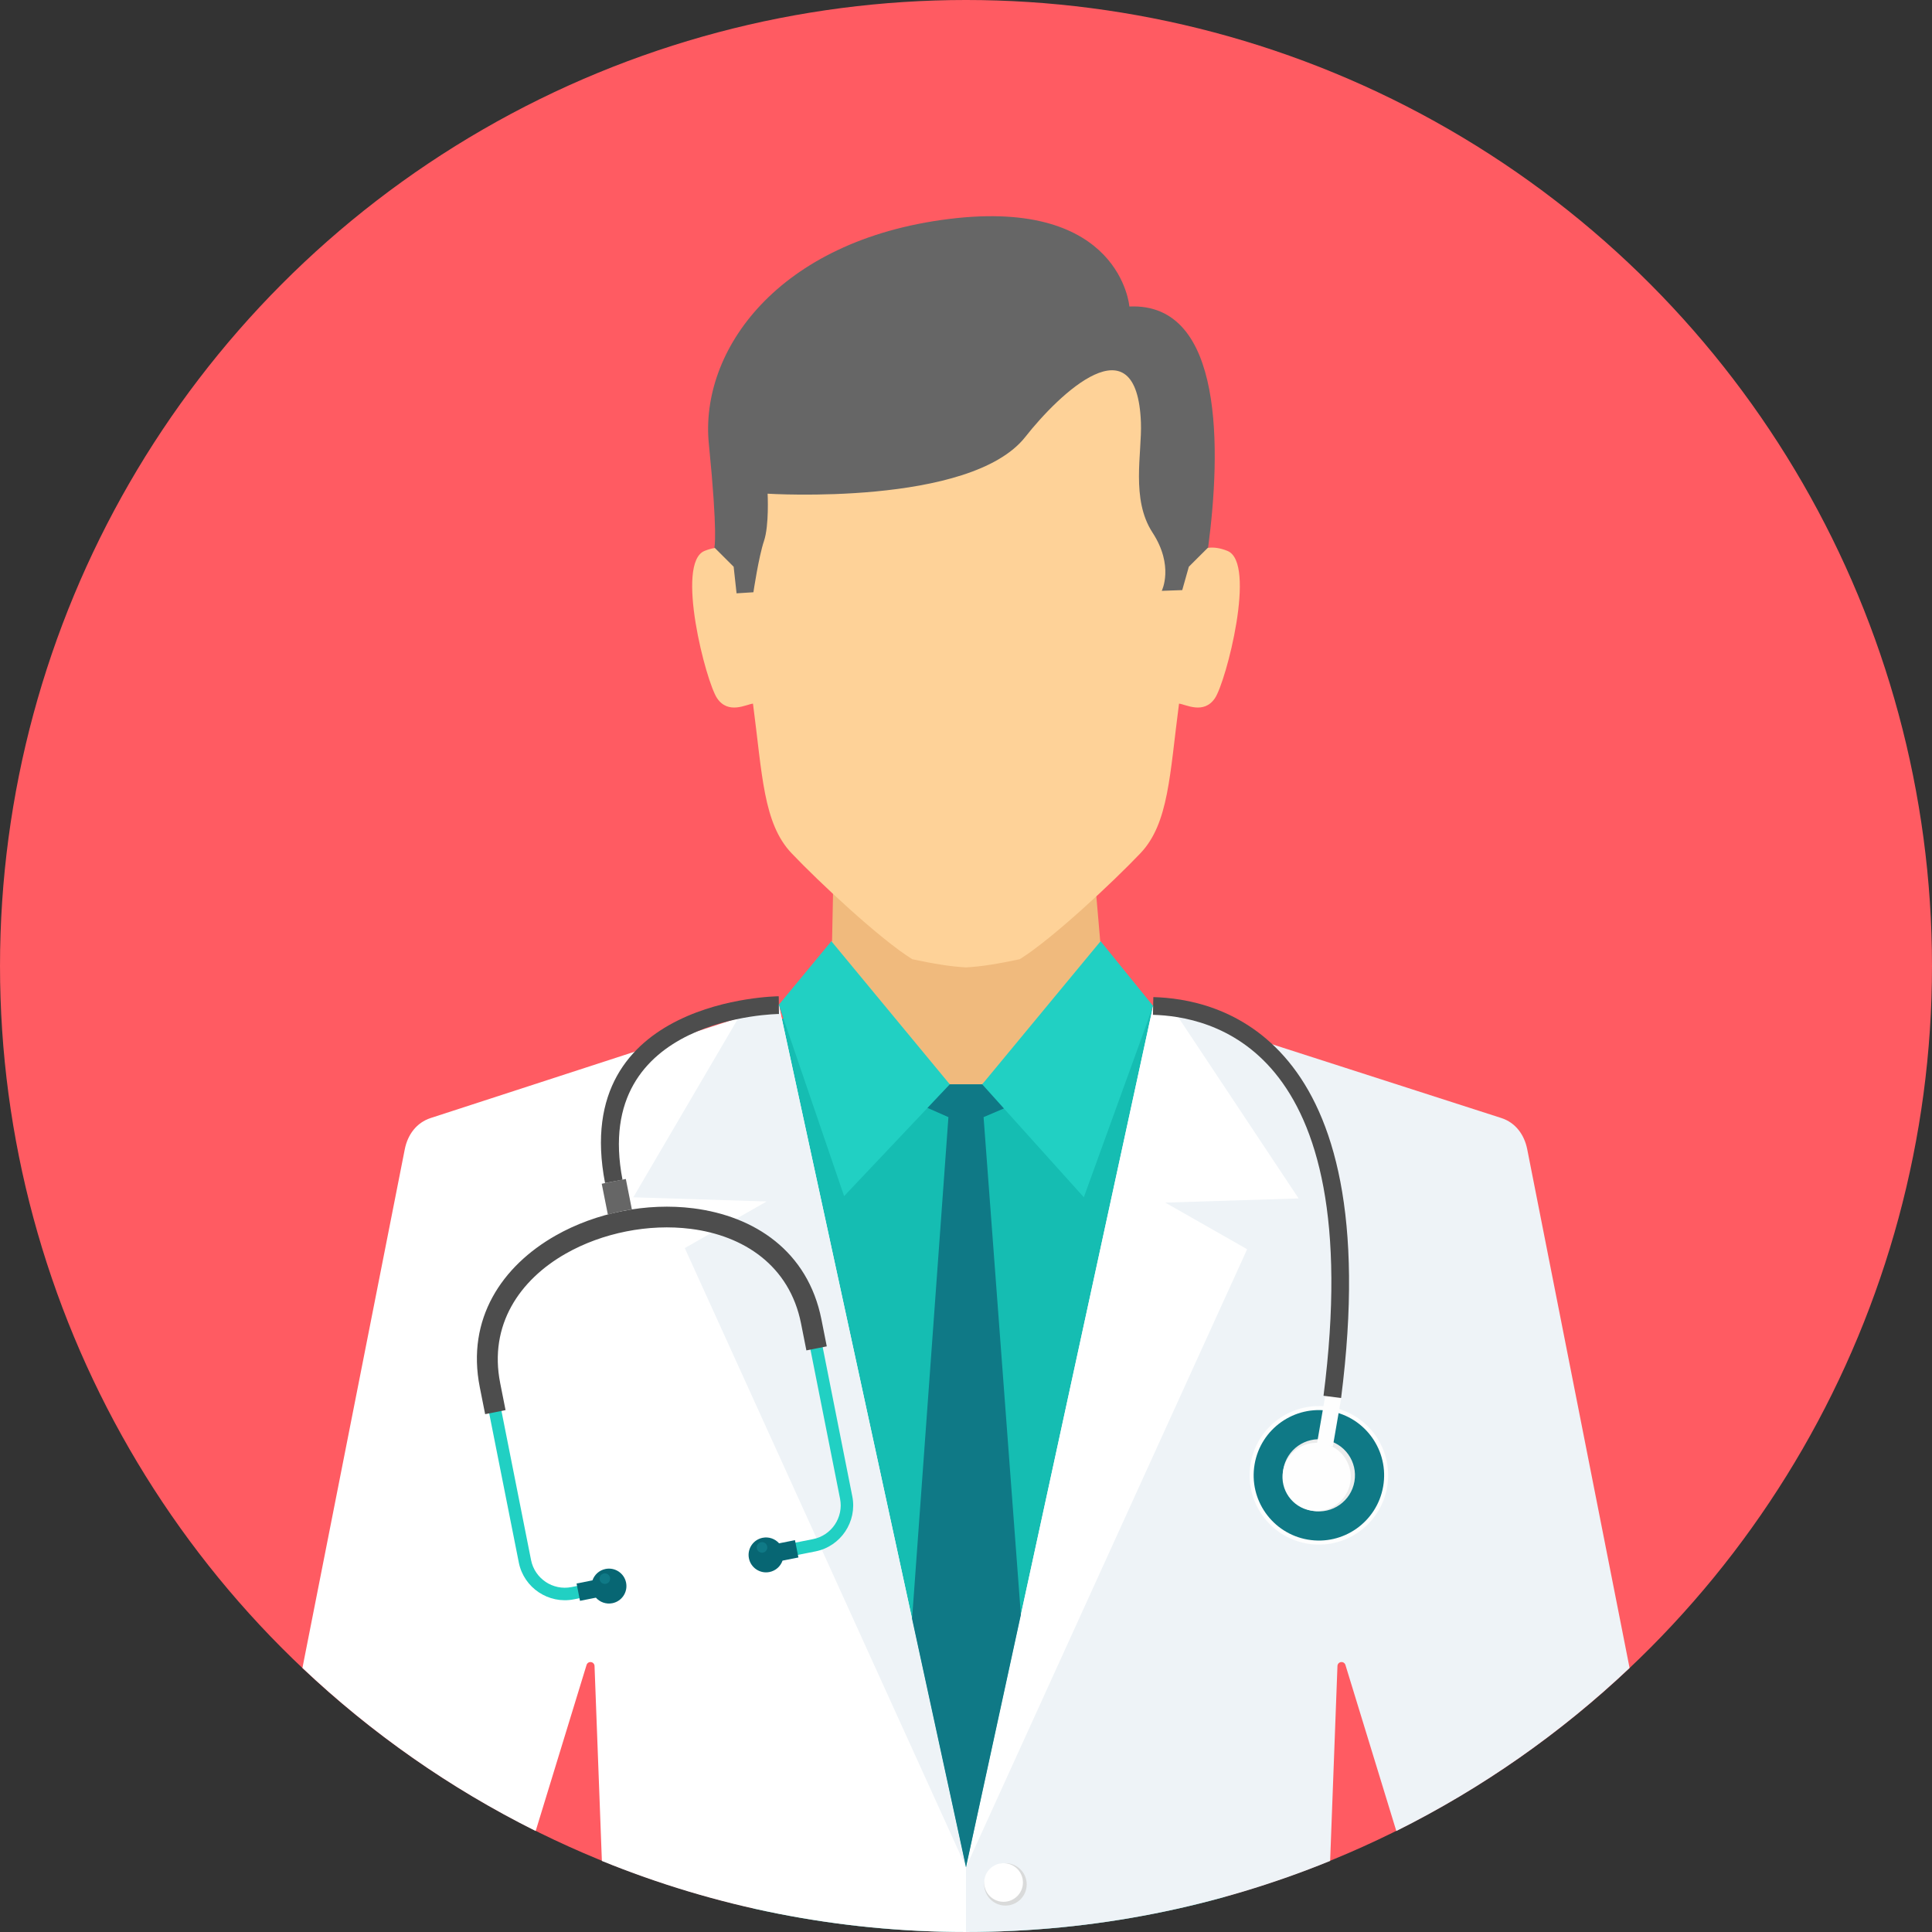 <svg version="1.1" id="Layer_1" xmlns="http://www.w3.org/2000/svg" xmlns:xlink="http://www.w3.org/1999/xlink" x="0px" y="0px"
	 viewBox="0 0 511.999 511.999" style="enable-background:new 0 0 511.999 511.999;" xml:space="preserve">
<rect x="0" y="0" width="511.999" height="511.999" fill="#333333" stroke="none"/>
<circle style="fill:#FF5B62;" cx="256" cy="255.998" r="255.998"/>
<path style="fill:#B3B3B3;" d="M220.318,249.429c23.785,0,47.57,0,71.353,0l0.39,4.877l-34.87,52.863l-37.458-53.385l0.584-4.352
	L220.318,249.429L220.318,249.429z"/>
<path style="fill:#F0BA7D;" d="M220.778,236.169l-0.618,29.819l-50.59,27.664v101.405h85.164h85.153V293.651l-47.016-29.223
	l-2.582-29.814l-69.51,1.554H220.778z"/>
<path style="fill:#FED298;" d="M197.401,149.212c0,0-2.901-6.374-10.689-3.215c-7.79,3.155,0.35,34.651,3.327,39.045
	c2.974,4.392,7.763,1.603,9.507,1.429c2.48,18.776,2.701,31.717,10.217,39.634c7.119,7.496,23.417,22.773,32.003,28.101
	c5.815,1.228,10.153,1.949,14.234,2.165c4.079-0.216,8.421-0.939,14.234-2.165c8.585-5.325,24.886-20.605,32.003-28.101
	c7.514-7.917,7.737-20.855,10.217-39.634c1.744,0.175,6.533,2.963,9.507-1.429c2.976-4.394,11.117-35.891,3.327-39.045
	c-7.79-3.16-10.689,3.215-10.689,3.215s7.699-24.733-5.986-49.078c-9.378-16.686-30.767-25.34-52.612-25.975
	c-21.845,0.635-43.234,9.289-52.612,25.975c-13.685,24.346-5.986,49.078-5.986,49.078L197.401,149.212L197.401,149.212z"/>
<path style="fill:#15BDB2;" d="M195.351,274.76l12.115-4.772l9.763-8.773l34.472,26.145h8.585l34.483-26.176l21.874,13.579
	l38.011,64.61l-30.103,163.323c-21.821,6.052-44.809,9.3-68.558,9.3c-19.369,0-38.23-2.165-56.368-6.24L145.67,344.535
	l49.678-69.774L195.351,274.76z"/>
<g>
	<path style="fill:#21D0C3;" d="M305.588,266.591l-13.917-17.162l-31.381,37.932l26.936,29.93L305.588,266.591z"/>
	<path style="fill:#21D0C3;" d="M206.384,266.289l13.935-16.86l31.383,37.932l-28.006,29.622L206.384,266.289z"/>
</g>
<path style="fill:#FFFFFF;" d="M206.386,266.289l-92.244,29.997c-3.751,1.217-6.107,4.407-6.871,8.279L80.146,442.023
	c18.267,17.275,39.08,31.878,61.813,43.21l13.485-44.009c0.157-0.505,0.637-0.82,1.162-0.757c0.523,0.062,0.921,0.481,0.95,1.01
	l1.947,51.688c29.781,12.135,62.355,18.831,96.499,18.831v-17.162L206.388,266.29L206.386,266.289z"/>
<g>
	<path style="fill:#EEF3F7;" d="M206.386,266.289l-10.565,3.246l-27.99,47.759l35.335,1.107l-21.693,12.351l74.53,164.084
		l-49.614-228.545L206.386,266.289z"/>
	<path style="fill:#EEF3F7;" d="M305.588,266.591l92.272,29.695c3.757,1.209,6.105,4.407,6.869,8.279l27.126,137.46
		c-18.269,17.275-39.083,31.879-61.817,43.212l-13.487-44.011c-0.155-0.505-0.64-0.82-1.162-0.757
		c-0.523,0.062-0.917,0.483-0.948,1.01l-1.942,51.688c-29.781,12.135-62.355,18.831-96.497,18.831H256v-17.162l49.587-228.242
		L305.588,266.591z"/>
</g>
<path style="fill:#FFFFFF;" d="M305.588,266.591l5.865,1.784l32.693,49.22l-35.335,1.109l21.695,12.352l-74.506,163.78
	l49.587-228.242v-0.002H305.588z"/>
<path style="fill:#D9DADA;" d="M266.455,493.762c-3.111,0-5.633,2.516-5.633,5.616c0,3.105,2.524,5.62,5.633,5.62
	c3.109,0,5.633-2.516,5.633-5.62C272.088,496.276,269.564,493.762,266.455,493.762z"/>
<path style="fill:#666666;" d="M307.877,156.576l5.428-0.19l1.747-6.194l5.113-5.102c3.377-25.428,4.372-65.003-20.867-63.861
	c0,0-2.276-28.856-47.801-23.2c-45.528,5.658-66.098,35.048-63.647,59.568c2.449,24.52,1.462,27.49,1.462,27.49l5.113,5.104
	l0.771,7.046l4.465-0.282c0,0,1.4-9.431,2.801-13.579c1.402-4.147,0.963-12.543,0.963-12.543s53.774,3.426,68.306-15.059
	c8.975-11.415,29.587-31.194,30.625-3.802c0.308,8.123-2.712,20.298,3.067,29.159c5.781,8.862,2.452,15.443,2.452,15.443h0.002
	V156.576z"/>
<path style="fill:#0F7986;" d="M256,494.834l14.536-66.904l-9.878-131.88l5.382-2.297l-5.753-6.391h-8.585l-5.9,6.242l5.538,2.447
	l-9.631,132.947l14.292,65.837L256,494.834L256,494.834z"/>
<path style="fill:#FFFFFF;" d="M265.954,493.762c-2.833,0-5.133,2.29-5.133,5.115c0,2.828,2.299,5.12,5.133,5.12
	c2.831,0,5.133-2.291,5.133-5.12C271.087,496.053,268.785,493.762,265.954,493.762z"/>
<path style="fill:#FEFEFE;" d="M346.395,409.066c-9.99-1.725-16.69-11.223-14.967-21.21c1.725-9.988,11.223-16.693,21.21-14.969
	c9.99,1.725,16.69,11.225,14.967,21.215c-1.725,9.987-11.223,16.69-21.212,14.965L346.395,409.066L346.395,409.066z"/>
<path style="fill:#0F7986;" d="M346.576,408.012c-9.408-1.625-15.718-10.565-14.093-19.976c1.625-9.409,10.568-15.72,19.978-14.097
	c9.408,1.625,15.718,10.57,14.093,19.978c-1.625,9.411-10.568,15.718-19.978,14.093V408.012z"/>
<path style="fill:#EBECEC;" d="M347.89,400.405c-5.204-0.897-8.696-5.85-7.799-11.055c0.897-5.206,5.85-8.696,11.053-7.799
	c5.206,0.899,8.698,5.845,7.799,11.053c-0.897,5.204-5.848,8.696-11.053,7.799V400.405z"/>
<path style="fill:#FEFEFE;" d="M349.015,382.577l4.203,0.726l2.26-13.09l-4.203-0.726L349.015,382.577z"/>
<path style="fill:#21D0C3;" d="M208.24,412.697l7.876-1.563c3.347-0.666,6.118-2.635,7.887-5.279
	c1.764-2.644,2.531-5.957,1.865-9.305l-9.263-46.667c-3.497-17.61-17.273-26.59-33.015-28.581
	c-6.032-0.763-12.356-0.485-18.483,0.728c-6.132,1.213-12.076,3.369-17.357,6.376c-13.754,7.834-23.023,21.378-19.522,39.016
	l9.263,46.669c0.666,3.347,2.639,6.116,5.281,7.885l0.007-0.002c2.644,1.769,5.953,2.531,9.3,1.867l7.872-1.563l-0.644-3.246
	l-7.874,1.563c-2.454,0.487-4.885-0.075-6.822-1.367l0.002-0.002c-1.938-1.298-3.386-3.329-3.874-5.781l-9.263-46.669
	c-3.177-16.005,5.316-28.341,17.901-35.504c4.974-2.835,10.583-4.868,16.373-6.017c5.79-1.147,11.752-1.406,17.434-0.688
	c14.409,1.821,27.009,9.981,30.178,25.955l9.265,46.669c0.485,2.452-0.077,4.881-1.371,6.822c-1.298,1.936-3.329,3.384-5.784,3.869
	l-7.876,1.563l0.644,3.246v0.005H208.24z"/>
<path style="fill:#4D4D4D;" d="M219.104,356.799l-1.415-7.128c-3.603-18.156-17.777-27.41-33.961-29.459
	c-6.149-0.776-12.589-0.498-18.831,0.741c-6.242,1.235-12.301,3.435-17.682,6.497c-14.146,8.056-23.674,22.002-20.064,40.19
	l1.417,7.128l5.406-1.076l-1.415-7.128c-3.067-15.458,5.168-27.393,17.361-34.336c4.874-2.774,10.37-4.765,16.047-5.891
	c5.675-1.127,11.52-1.38,17.087-0.677c13.961,1.764,26.167,9.65,29.232,25.082l1.415,7.128l5.408-1.074L219.104,356.799z"/>
<g>
	<path style="fill:#076673;" d="M153.704,424.235l4.214-0.837c1.058,1.187,2.695,1.796,4.363,1.466
		c2.507-0.498,4.136-2.932,3.638-5.441c-0.496-2.505-2.932-4.134-5.439-3.636c-1.672,0.33-2.95,1.521-3.472,3.021l-4.211,0.835
		l0.91,4.59L153.704,424.235z"/>
	<path style="fill:#076673;" d="M211.588,412.746l-4.209,0.837c-0.523,1.499-1.801,2.688-3.47,3.021
		c-2.507,0.496-4.941-1.131-5.439-3.64c-0.496-2.505,1.131-4.941,3.636-5.437c1.669-0.33,3.308,0.282,4.361,1.466l4.211-0.837
		L211.588,412.746z"/>
</g>
<path style="fill:#666666;" d="M167.458,320.532l-1.607-8.096l-3.195,0.635l-3.191,0.633l1.625,8.176
	c1.217-0.355,2.449-0.657,3.693-0.904C165.67,320.799,166.56,320.654,167.458,320.532z"/>
<g>
	<path style="fill:#0F7986;" d="M160.566,419.73c0.758-0.15,1.251-0.89,1.1-1.645c-0.15-0.759-0.884-1.253-1.645-1.103
		c-0.759,0.15-1.251,0.888-1.1,1.645c0.151,0.757,0.886,1.253,1.645,1.1V419.73z"/>
	<path style="fill:#0F7986;" d="M202.219,411.446c0.757-0.15,1.248-0.888,1.098-1.643c-0.15-0.761-0.884-1.253-1.645-1.103
		c-0.759,0.15-1.251,0.888-1.1,1.647C200.72,411.105,201.458,411.597,202.219,411.446z"/>
</g>
<path style="fill:#FEFEFE;" d="M347.379,400.317c-4.923-0.849-8.224-5.53-7.376-10.456c0.849-4.921,5.527-8.224,10.451-7.373
	c4.923,0.849,8.226,5.53,7.376,10.451c-0.851,4.923-5.532,8.226-10.453,7.378H347.379z"/>
<g>
	<path style="fill:#4D4D4D;" d="M206.431,268.717c-0.141,0.002-49.86,0.414-41.462,43.912l-4.624,0.884
		c-9.467-49.038,45.874-49.49,46.031-49.492L206.431,268.717z"/>
	<path style="fill:#4D4D4D;" d="M305.643,264.243c8.112,0.219,23.792,2.43,35.862,17.111c11.811,14.367,20.091,40.752,13.9,89.128
		l-4.661-0.589c5.993-46.822-1.751-72.032-12.865-85.554c-10.859-13.211-25.018-15.202-32.343-15.399l0.11-4.697L305.643,264.243z"
		/>
</g>
<g>
</g>
<g>
</g>
<g>
</g>
<g>
</g>
<g>
</g>
<g>
</g>
<g>
</g>
<g>
</g>
<g>
</g>
<g>
</g>
<g>
</g>
<g>
</g>
<g>
</g>
<g>
</g>
<g>
</g>
</svg>

